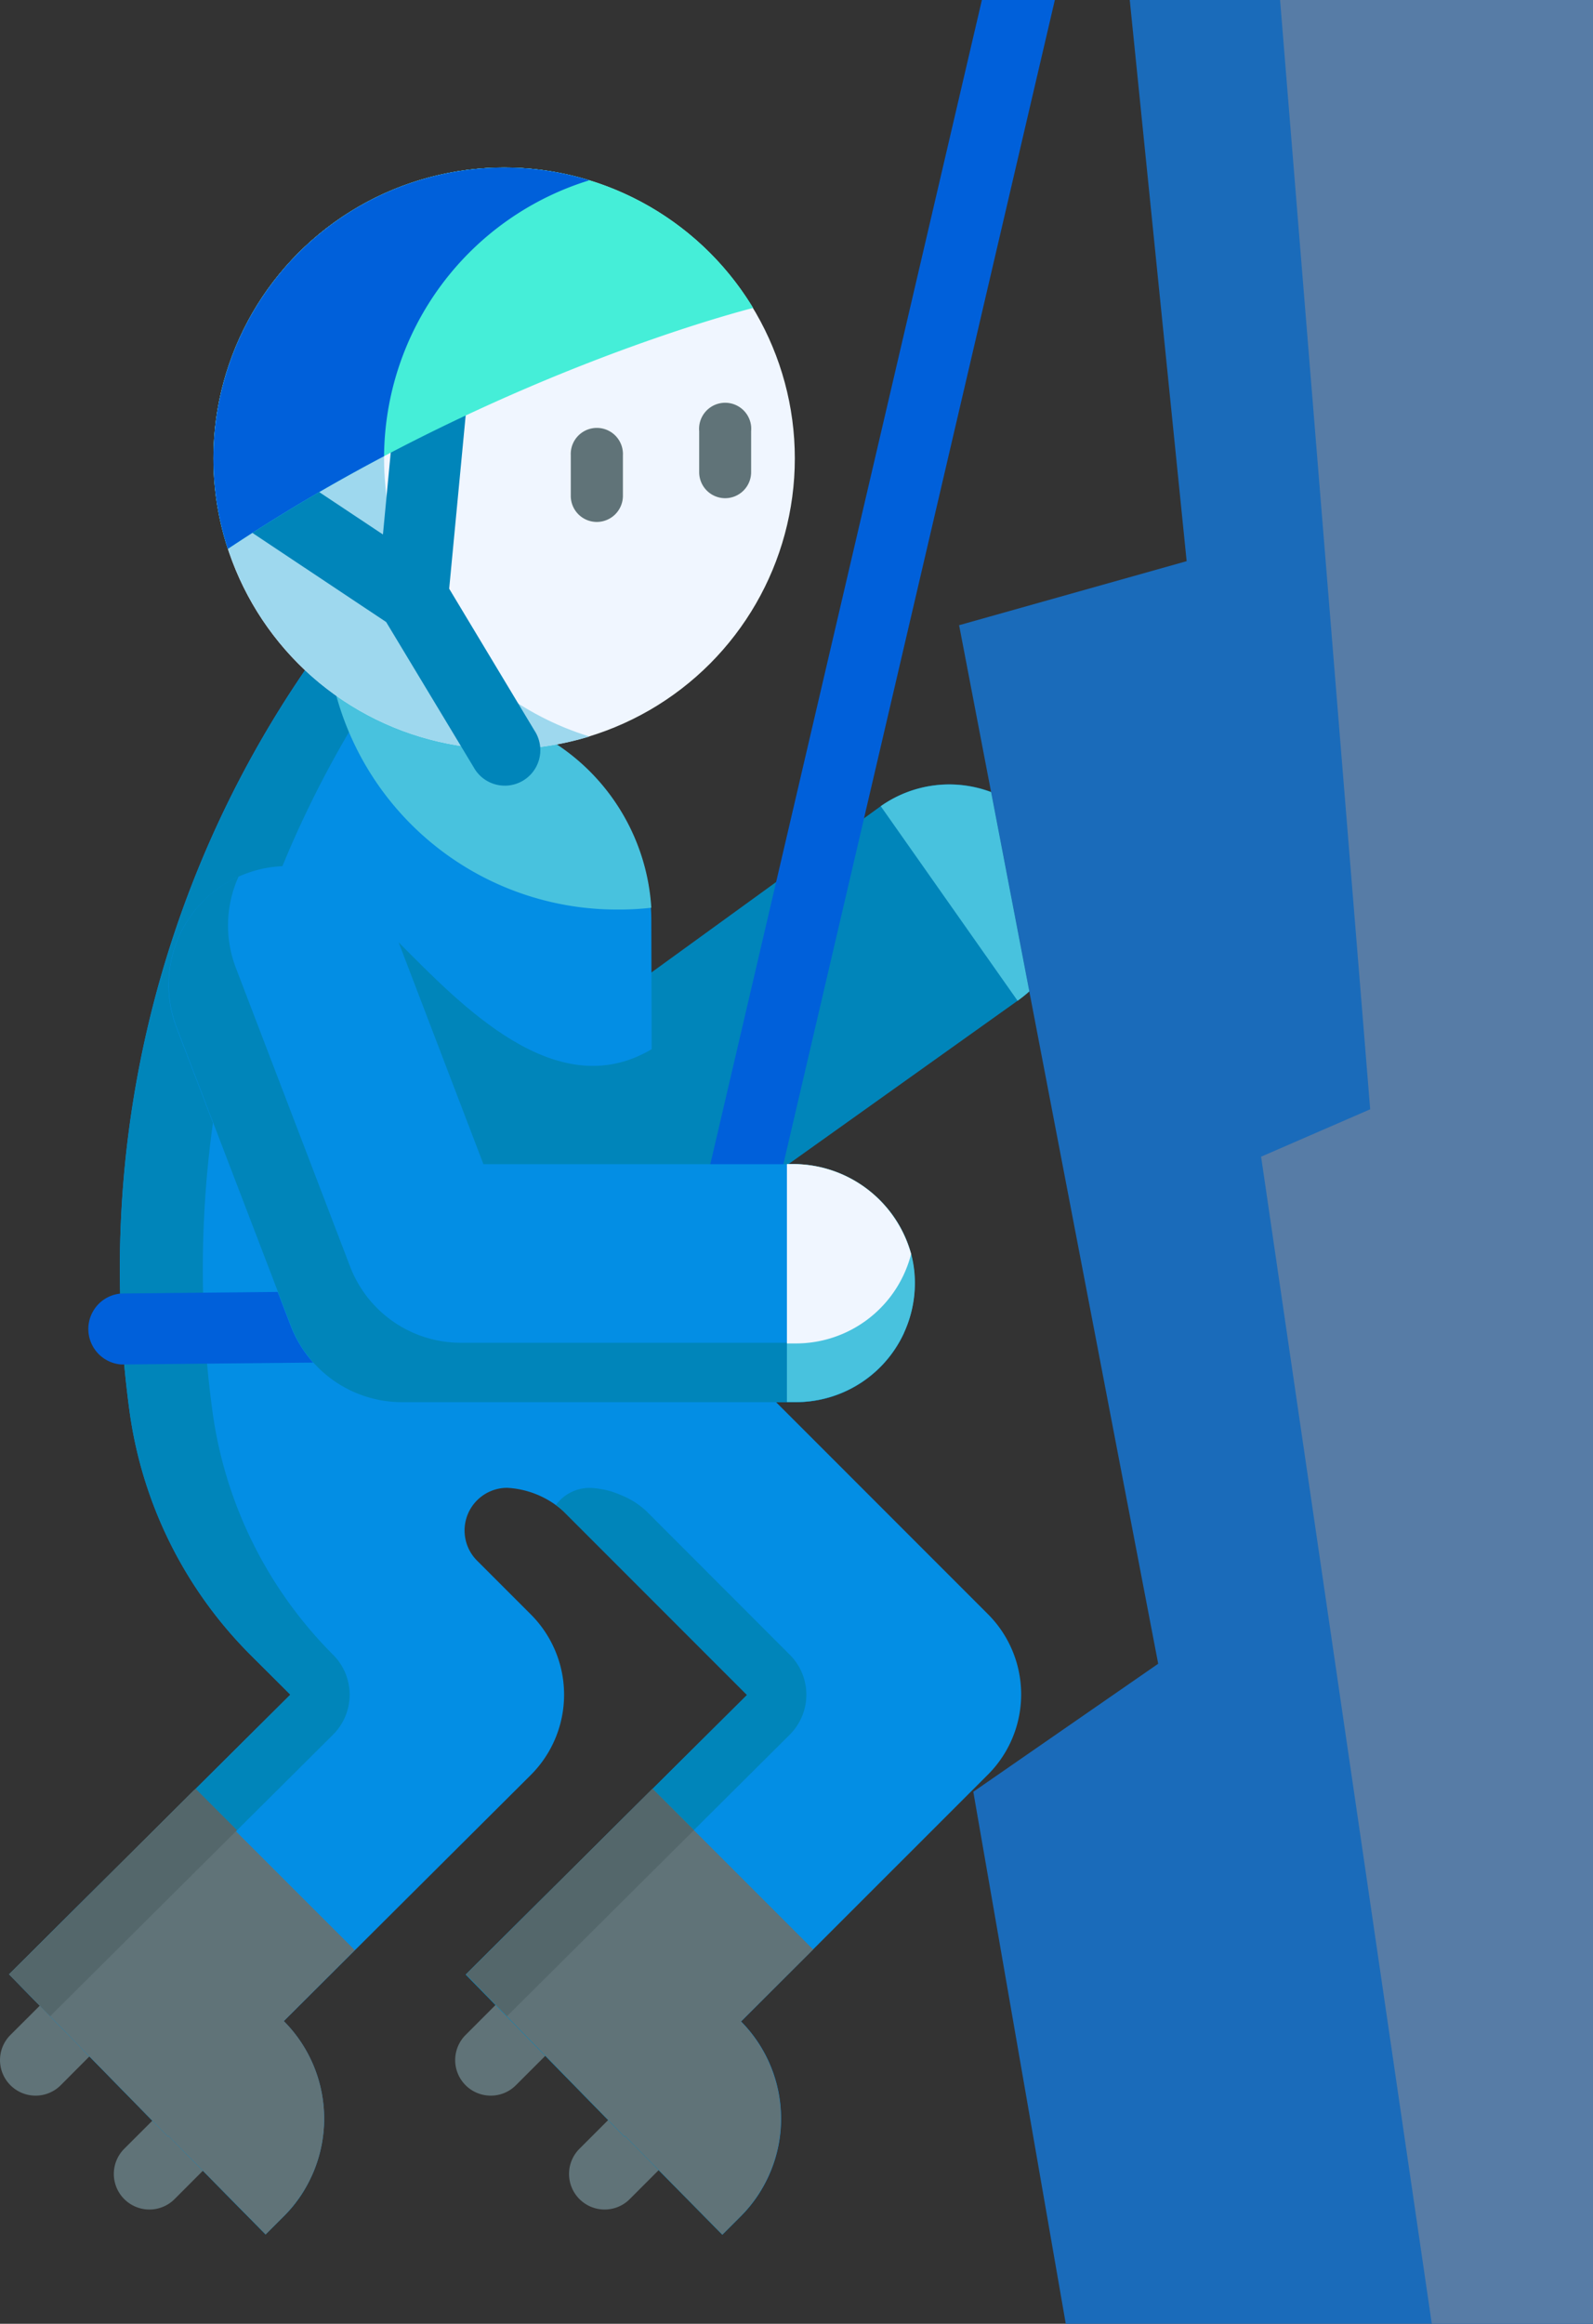 <svg id="e104ce26-fce6-4348-8fee-dcc81ae2be1d" data-name="fb0b7ff7-9f63-4fca-a583-ce0000c4610e" xmlns="http://www.w3.org/2000/svg" viewBox="0 0 351.1 512"><rect x="0" y="0" width="351.1" height="512" fill="#333333" stroke="none"/><title>wallhang</title><path d="M7.84,461.73A7.83,7.83,0,0,1,2.3,448.36l11.25-11.22a7.84,7.84,0,0,1,11,11.09L13.38,459.44A7.82,7.82,0,0,1,7.84,461.73Z" transform="translate(0)" fill="#607378"/><path d="M108.16,461.73a7.83,7.83,0,0,1-5.54-13.37l11.21-11.22a7.84,7.84,0,0,1,11.09,11.09L113.7,459.44A7.78,7.78,0,0,1,108.16,461.73Z" transform="translate(0)" fill="#607378"/><path d="M32.93,486.82a7.84,7.84,0,0,1-5.55-13.38L38.6,462.23a7.83,7.83,0,1,1,11.08,11.08h0L38.47,484.53A7.82,7.82,0,0,1,32.93,486.82Z" transform="translate(0)" fill="#607378"/><path d="M133.25,486.82a7.84,7.84,0,0,1-5.54-13.38l11.21-11.21A7.83,7.83,0,1,1,150,473.31h0l-11.21,11.22A7.78,7.78,0,0,1,133.25,486.82Z" transform="translate(0)" fill="#607378"/><path d="M123.31,292.47h0l101-72a28.5,28.5,0,0,0,2.58-2.07l-8.42-43.9a26.18,26.18,0,0,0-24.32,3.1l-50.63,36.7" transform="translate(0)" fill="#0085ba"/><path d="M143.7,256.5l-.15-53.72a46.59,46.59,0,0,0-21-38.78L67.23,147.65A233.19,233.19,0,0,0,28.55,310.93a93.93,93.93,0,0,0,26.6,53.63L64,373.38,2,435l35,35.74.14-.16,21.4,21.73,4-4a30.43,30.43,0,0,0,0-43L117,391.07a25,25,0,0,0,0-35.36h0l-11.9-11.9a9.4,9.4,0,0,1,6.65-16A20.13,20.13,0,0,1,124.22,333l40.45,40.45-62,61.57,35,35.74.15-.16,21.42,21.73,4-4a30.42,30.42,0,0,0,.09-42.94L217.74,391a25,25,0,0,0,0-35.36h0L171,308.89" transform="translate(0)" fill="#038ee4"/><path d="M55.44,470.59l-.15.15L20.34,435l53.08-52.82a12.43,12.43,0,0,0,0-17.58h0A93.79,93.79,0,0,1,46.83,311,233.24,233.24,0,0,1,82.55,152.21l-15.3-4.52a233.23,233.23,0,0,0-38.7,163.25,93.87,93.87,0,0,0,26.6,53.62L64,373.38,2,435l35,35.74.14-.15,21.39,21.72,4-4a29.65,29.65,0,0,0,4.61-5.91Z" transform="translate(0)" fill="#0085ba"/><path d="M156.14,470.59l-.15.15L121,435l53.08-52.82a12.43,12.43,0,0,0,0-17.58h0L142.51,333a17.85,17.85,0,0,0-5.8-3.65,18.28,18.28,0,0,0-6.67-1.52,9.18,9.18,0,0,0-7.52,3.77,14.91,14.91,0,0,1,1.67,1.4l40.44,40.45-62,61.62,35,35.74.14-.15,21.42,21.72,4-4a30.7,30.7,0,0,0,4.61-5.91Z" transform="translate(0)" fill="#0085ba"/><path d="M78.2,429.68,62.55,445.3a30.43,30.43,0,0,1,0,43l-4,4L37.13,470.58l-.14.15L2,435l40.85-40.65Z" transform="translate(0)" fill="#607378"/><path d="M163.3,445.4a30.44,30.44,0,0,1-.1,42.94l-4,4-21.42-21.72-.14.15-25.91-26.51-9-9.23,41.09-40.89,9.14,9.13,26.26,26.26Z" transform="translate(0)" fill="#607378"/><path d="M135.94,200.4a62.48,62.48,0,0,0,7.61-.4,46.59,46.59,0,0,0-20.85-36L74.11,149.7v3.54h0A64.12,64.12,0,0,0,135.94,200.4Z" transform="translate(0)" fill="#48c2de"/><polygon points="234.9 512 214.52 394.78 255.27 366.57 211.39 137.75 261.54 123.64 249 0 351.1 0 351.1 512 234.9 512" fill="#1a6bba"/><circle cx="111.11" cy="100.99" r="64.07" fill="#f0f6ff"/><path d="M84.65,101a64.11,64.11,0,0,1,45.27-61.27,64.08,64.08,0,1,0,0,122.54A64.11,64.11,0,0,1,84.65,101Z" transform="translate(0)" fill="#9ed8ee"/><path d="M226.86,218.43a28.5,28.5,0,0,1-2.58,2.07l-30.16-42.87a26.18,26.18,0,0,1,24.32-3.1Z" transform="translate(0)" fill="#48c2de"/><path d="M131.55,115a5.74,5.74,0,0,1-5.75-5.73v-9a5.75,5.75,0,1,1,11.49-.48,3.84,3.84,0,0,1,0,.48v9A5.76,5.76,0,0,1,131.55,115Z" transform="translate(0)" fill="#607378"/><path d="M159.84,109.77A5.74,5.74,0,0,1,154.1,104v0h0V95a5.75,5.75,0,0,1,11.45-1.07,6.37,6.37,0,0,1,0,1.07v9a5.74,5.74,0,0,1-5.71,5.77Z" transform="translate(0)" fill="#607378"/><path d="M26.79,300.64A7.84,7.84,0,0,1,26.71,285l69.74-.7a7.84,7.84,0,1,1,1.07,15.64l-.37,0h-.54l-69.74.7Z" transform="translate(0)" fill="#0060da"/><polygon points="232.49 0 170.46 265.91 155.19 262.35 216.41 0 232.49 0" fill="#0060da"/><path d="M87.87,207.64c13.61,13.62,34.66,36.07,55.75,23.53s14.83,15.32,14.83,15.32l-7.66,34.14H84.61l-9.06-62" transform="translate(0)" fill="#0085ba"/><path d="M117.82,161,99,129.71l4.38-46-15.6-1.49L84.4,117.76,59.7,101.34l-8.69,13,34.1,22.71,19.29,32a7.83,7.83,0,0,0,13.72-7.55h0A5.09,5.09,0,0,0,117.82,161Z" transform="translate(0)" fill="#0085ba"/><polygon points="282.13 0 301.99 244.41 277.95 254.85 315.57 512 351.1 512 351.1 0 282.13 0" fill="#577ca6"/><path d="M87.87,207.64l18.68,48.87h68.26c14.69,0,27.07,12,26.8,26.71a26.22,26.22,0,0,1-26.2,25.72H88.53A26.22,26.22,0,0,1,64.05,292.1L38.88,226.39A26.2,26.2,0,0,1,54,192.56h0a26.22,26.22,0,0,1,33.88,15.07Z" transform="translate(0)" fill="#038ee4"/><path d="M188.55,295.85H101.67A26.13,26.13,0,0,1,77.14,279L52,213.29a26.1,26.1,0,0,1,.6-20.19,26.21,26.21,0,0,0-13.66,33.25l25.17,65.71a26.22,26.22,0,0,0,24.47,16.88h86.88a26.19,26.19,0,0,0,23.87-15.4A25.86,25.86,0,0,1,188.55,295.85Z" transform="translate(0)" fill="#0085ba"/><path d="M201.64,283.19a26.21,26.21,0,0,1-26.2,25.72h-2V256.48h1.39a27,27,0,0,1,26,19.81A25.07,25.07,0,0,1,201.64,283.19Z" transform="translate(0)" fill="#48c2de"/><path d="M200.81,276.3A26.22,26.22,0,0,1,175.44,296h-2V256.48h1.39A27,27,0,0,1,200.81,276.3Z" transform="translate(0)" fill="#f0f6ff"/><polygon points="152.94 403.24 111.75 444.23 102.72 435 143.81 394.11 152.94 403.24" fill="#54676b"/><polygon points="52.24 403.24 11.05 444.24 2.01 435 43.11 394.11 52.24 403.24" fill="#54676b"/><path d="M166,67.85S129.16,77,84.65,100.51a396.27,396.27,0,0,0-34.44,20.43A64.11,64.11,0,0,1,129.85,39.7h0A64.22,64.22,0,0,1,166,67.85Z" transform="translate(0)" fill="#45eed8"/><path d="M129.91,39.72a64.1,64.1,0,0,0-45.26,60.79,396.27,396.27,0,0,0-34.44,20.43A64.11,64.11,0,0,1,129.85,39.7h.06Z" transform="translate(0)" fill="#0060da"/></svg>